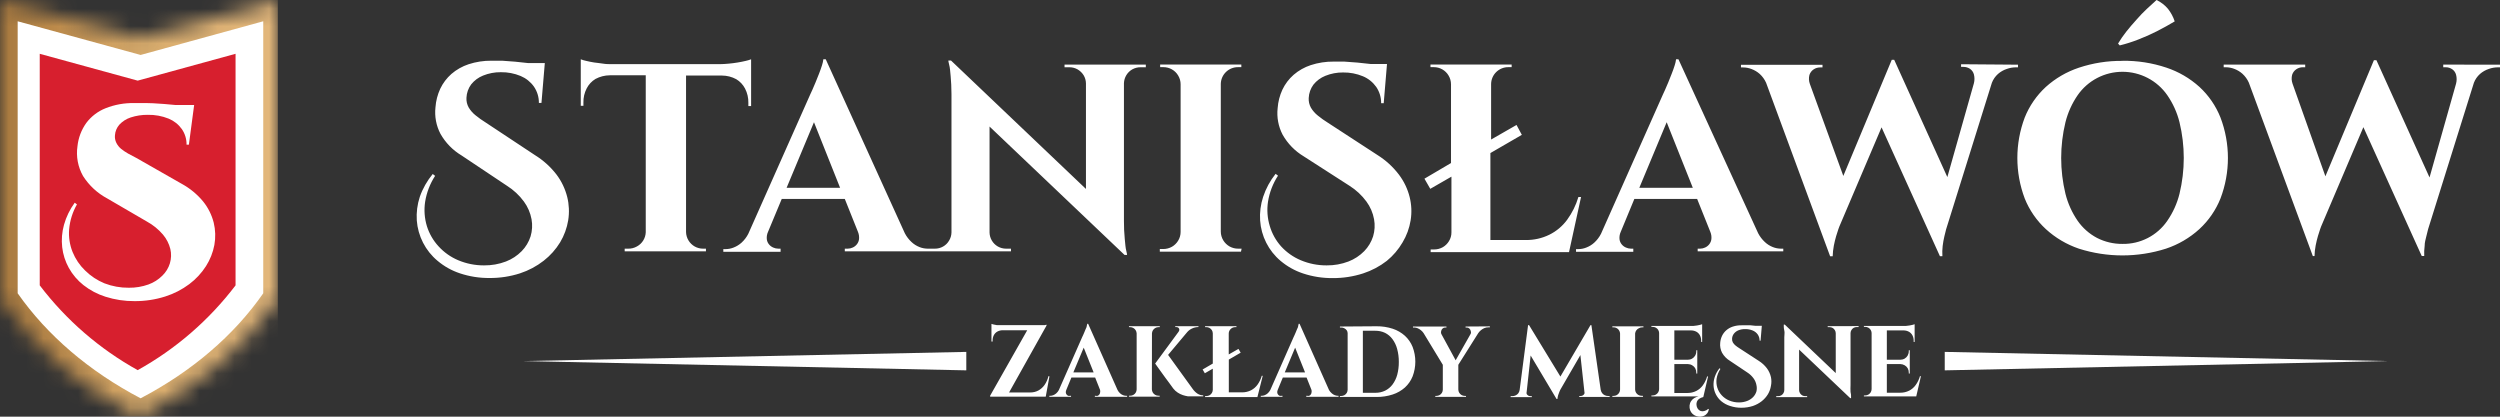 <svg width="144" height="24" viewBox="0 0 144 24" fill="none" xmlns="http://www.w3.org/2000/svg">
<rect x="0" y="0" width="144" height="24" fill="#333333" stroke="none"/>
<mask id="mask0_57_3435" style="mask-type:luminance" maskUnits="userSpaceOnUse" x="0" y="0" width="16" height="24">
<path d="M7.99 2.195L16 0V17.185L15.835 17.424C13.963 20.124 11.335 22.246 8.438 23.769L8 24L7.562 23.769C4.665 22.246 2.038 20.119 0.165 17.424L0 17.185V0L7.99 2.195Z" fill="white"/>
</mask>
<g mask="url(#mask0_57_3435)">
<path d="M16.003 0H-0.02V24.008H16.003V0Z" fill="url(#paint0_linear_57_3435)"/>
</g>
<path fill-rule="evenodd" clip-rule="evenodd" d="M8.099 22.942C11.063 21.388 13.482 19.312 15.163 16.893V1.226L8.099 3.165L1.018 1.226V16.893C2.712 19.312 5.136 21.388 8.099 22.942Z" fill="white"/>
<path fill-rule="evenodd" clip-rule="evenodd" d="M7.931 21.32C10.129 20.099 12.049 18.436 13.568 16.437V3.099L7.931 4.645L2.289 3.099V16.437C3.811 18.437 5.732 20.1 7.931 21.32Z" fill="#D71F2E"/>
<path d="M7.861 9.102L7.383 8.848C7.24 8.767 7.104 8.676 6.976 8.574C6.859 8.477 6.764 8.357 6.698 8.221C6.633 8.086 6.606 7.936 6.622 7.787C6.637 7.562 6.727 7.349 6.876 7.18C7.054 6.989 7.277 6.847 7.525 6.766C7.845 6.661 8.18 6.61 8.517 6.614C8.926 6.606 9.331 6.68 9.71 6.832C10.016 6.957 10.281 7.166 10.473 7.434C10.655 7.698 10.75 8.012 10.745 8.332H10.88L11.183 6.048H10.104L9.463 5.99C9.242 5.975 9.023 5.957 8.807 5.947C8.591 5.937 8.39 5.937 8.207 5.937C8.024 5.937 7.868 5.937 7.741 5.937C7.172 5.924 6.607 6.026 6.078 6.236C5.638 6.411 5.255 6.703 4.971 7.081C4.687 7.477 4.512 7.94 4.462 8.424C4.375 9.017 4.489 9.621 4.785 10.142C5.131 10.684 5.61 11.128 6.177 11.431L8.466 12.764C8.815 12.955 9.126 13.208 9.385 13.51C9.589 13.751 9.735 14.036 9.812 14.343C9.875 14.615 9.866 14.899 9.786 15.168C9.704 15.437 9.554 15.681 9.351 15.878C9.125 16.104 8.851 16.277 8.55 16.386C8.188 16.515 7.805 16.579 7.421 16.574C6.941 16.578 6.464 16.492 6.017 16.32C5.6 16.149 5.222 15.898 4.902 15.581C4.589 15.28 4.343 14.916 4.18 14.513C4.014 14.098 3.946 13.651 3.982 13.206C4.027 12.702 4.18 12.213 4.432 11.774L4.305 11.675C4.025 12.058 3.816 12.488 3.687 12.944C3.569 13.365 3.534 13.804 3.582 14.239C3.63 14.657 3.76 15.063 3.964 15.431C4.176 15.813 4.461 16.148 4.803 16.419C5.183 16.718 5.614 16.946 6.075 17.091C6.617 17.264 7.183 17.349 7.751 17.345C8.349 17.349 8.944 17.259 9.514 17.079C10.014 16.921 10.484 16.68 10.903 16.366C11.284 16.08 11.611 15.728 11.867 15.327C12.103 14.955 12.267 14.542 12.348 14.109C12.425 13.683 12.412 13.246 12.31 12.825C12.197 12.38 11.99 11.964 11.702 11.607C11.361 11.193 10.944 10.849 10.473 10.591L7.861 9.102Z" fill="white"/>
<path d="M140.731 3.721V3.874H140.869C141.003 3.873 141.134 3.912 141.246 3.986C141.356 4.063 141.436 4.176 141.47 4.306C141.514 4.473 141.514 4.648 141.47 4.815L139.941 10.221L136.881 3.466H136.738L133.943 10.155L132.051 4.82C131.992 4.657 131.983 4.48 132.026 4.311C132.068 4.178 132.154 4.063 132.271 3.986C132.382 3.911 132.514 3.872 132.648 3.874H132.78V3.721H128.084V3.874H128.206C128.372 3.875 128.536 3.906 128.69 3.965C128.865 4.03 129.026 4.126 129.165 4.25C129.321 4.393 129.446 4.566 129.532 4.759L133.219 14.751H133.316C133.321 14.546 133.343 14.342 133.382 14.14C133.423 13.942 133.464 13.758 133.515 13.591C133.566 13.422 133.607 13.295 133.642 13.194L133.698 13.041L136.131 7.325L139.492 14.746H139.635C139.626 14.55 139.635 14.355 139.66 14.161C139.66 13.962 139.716 13.779 139.757 13.611C139.798 13.443 139.828 13.305 139.859 13.199C139.89 13.092 139.905 13.041 139.91 13.036L142.496 4.769C142.571 4.574 142.691 4.4 142.847 4.26C142.996 4.13 143.169 4.031 143.357 3.97C143.521 3.911 143.693 3.88 143.867 3.879H144V3.726L140.731 3.721ZM122.255 14.049C121.744 14.054 121.24 13.935 120.786 13.703C120.342 13.468 119.961 13.131 119.674 12.72C119.348 12.247 119.11 11.72 118.97 11.162C118.642 9.808 118.642 8.394 118.97 7.04C119.11 6.483 119.348 5.955 119.674 5.482C119.963 5.066 120.349 4.726 120.798 4.492C121.248 4.257 121.747 4.135 122.255 4.135C122.762 4.135 123.261 4.257 123.711 4.492C124.16 4.726 124.546 5.066 124.835 5.482C125.162 5.955 125.4 6.482 125.539 7.04C125.867 8.394 125.867 9.808 125.539 11.162C125.4 11.72 125.162 12.248 124.835 12.72C124.549 13.137 124.163 13.477 123.713 13.709C123.262 13.941 122.761 14.058 122.255 14.049ZM122.255 3.507C121.402 3.497 120.554 3.63 119.745 3.899C119.04 4.133 118.39 4.511 117.838 5.009C117.307 5.498 116.892 6.1 116.624 6.77C116.058 8.272 116.058 9.93 116.624 11.432C116.892 12.102 117.307 12.704 117.838 13.194C118.388 13.698 119.038 14.083 119.745 14.323C121.376 14.842 123.128 14.842 124.759 14.323C125.473 14.086 126.13 13.701 126.686 13.194C127.217 12.704 127.632 12.102 127.9 11.432C128.471 9.93 128.471 8.272 127.9 6.77C127.633 6.098 127.218 5.494 126.686 5.004C126.134 4.506 125.485 4.128 124.779 3.894C123.965 3.623 123.112 3.49 122.255 3.502V3.507ZM122.096 2.616C122.457 2.528 122.811 2.415 123.157 2.28C123.524 2.138 123.886 1.98 124.243 1.797C124.6 1.614 124.932 1.43 125.263 1.232C125.177 0.97 125.046 0.726 124.876 0.509C124.695 0.295 124.471 0.122 124.218 0C124.048 0.153 123.863 0.322 123.662 0.509C123.461 0.696 123.259 0.906 123.055 1.14C122.851 1.364 122.657 1.593 122.474 1.822C122.301 2.041 122.143 2.27 122 2.509L122.096 2.616ZM112.958 3.7V3.853H113.095C113.229 3.852 113.361 3.891 113.473 3.965C113.583 4.042 113.663 4.156 113.697 4.286C113.74 4.453 113.74 4.628 113.697 4.795L112.167 10.2L109.107 3.446H108.965L106.175 10.134L104.247 4.83C104.188 4.667 104.179 4.49 104.222 4.321C104.264 4.188 104.35 4.073 104.466 3.996C104.578 3.921 104.71 3.882 104.844 3.884H104.976V3.731H100.28V3.884H100.402C100.568 3.885 100.732 3.916 100.886 3.975C101.061 4.04 101.222 4.137 101.361 4.26C101.517 4.403 101.642 4.576 101.728 4.769L105.415 14.761H105.563C105.568 14.556 105.591 14.352 105.629 14.15C105.67 13.952 105.711 13.769 105.762 13.601C105.813 13.433 105.854 13.305 105.889 13.204L105.945 13.051L108.378 7.335L111.739 14.756H111.882C111.87 14.561 111.875 14.365 111.897 14.171C111.922 13.972 111.953 13.789 111.994 13.621C112.035 13.453 112.065 13.316 112.096 13.209C112.126 13.102 112.142 13.051 112.147 13.046L114.732 4.769C114.807 4.574 114.928 4.4 115.084 4.26C115.233 4.13 115.406 4.031 115.594 3.97C115.758 3.911 115.93 3.88 116.104 3.879H116.237V3.726L112.958 3.7ZM94.425 10.816L96.001 7.04L97.505 10.816H94.425ZM96.679 3.415H96.541C96.527 3.537 96.499 3.656 96.46 3.772C96.414 3.919 96.358 4.077 96.291 4.245C96.225 4.413 96.159 4.581 96.088 4.754L95.904 5.182L95.787 5.436L92.217 13.468C92.119 13.66 91.988 13.832 91.829 13.977C91.696 14.098 91.543 14.192 91.375 14.257C91.23 14.316 91.074 14.348 90.916 14.349H90.779V14.502H94.078V14.323H93.946C93.844 14.322 93.743 14.3 93.65 14.257C93.554 14.216 93.47 14.151 93.405 14.069C93.335 13.983 93.293 13.879 93.283 13.769C93.271 13.627 93.295 13.485 93.354 13.356L94.139 11.458H97.755L98.515 13.356C98.569 13.487 98.59 13.628 98.576 13.769C98.565 13.878 98.522 13.982 98.454 14.069C98.39 14.15 98.308 14.215 98.214 14.257C98.123 14.3 98.024 14.323 97.924 14.323H97.786V14.476H102.717V14.323H102.585C102.424 14.322 102.265 14.291 102.116 14.232C101.945 14.165 101.789 14.067 101.657 13.942C101.499 13.796 101.368 13.624 101.269 13.433L96.679 3.415ZM91.069 11.346H90.916C90.776 11.819 90.555 12.265 90.264 12.664C89.997 13.026 89.647 13.32 89.244 13.519C88.822 13.726 88.357 13.831 87.887 13.825H85.847V8.816L87.658 7.767L87.352 7.197L85.888 8.037V4.836C85.892 4.577 85.998 4.33 86.183 4.149C86.369 3.968 86.618 3.867 86.877 3.868H87.071V3.716H82.395V3.868H82.588C82.759 3.868 82.927 3.911 83.076 3.995C83.224 4.079 83.348 4.2 83.435 4.347C83.529 4.5 83.578 4.676 83.578 4.856V9.391L82.048 10.292L82.384 10.877L83.603 10.175V13.382C83.605 13.562 83.555 13.738 83.46 13.891C83.373 14.033 83.253 14.152 83.109 14.237C82.953 14.325 82.777 14.37 82.599 14.369H82.405V14.522H90.376L91.069 11.346ZM76.479 7.065C76.28 6.942 76.089 6.806 75.908 6.658C75.749 6.532 75.614 6.379 75.51 6.205C75.415 6.034 75.37 5.84 75.382 5.645C75.394 5.368 75.488 5.1 75.653 4.876C75.834 4.65 76.071 4.475 76.341 4.367C76.665 4.236 77.012 4.17 77.361 4.174C77.753 4.168 78.142 4.243 78.504 4.393C78.811 4.521 79.076 4.733 79.269 5.004C79.458 5.281 79.558 5.61 79.554 5.945H79.702L79.891 3.685H78.937C78.697 3.655 78.427 3.629 78.182 3.604L77.427 3.548C77.188 3.548 76.984 3.548 76.821 3.548C76.372 3.543 75.926 3.612 75.5 3.751C75.136 3.871 74.8 4.061 74.51 4.311C74.241 4.548 74.022 4.837 73.868 5.161C73.712 5.498 73.618 5.86 73.592 6.23C73.534 6.756 73.633 7.288 73.878 7.757C74.168 8.271 74.586 8.7 75.092 9.004L77.728 10.699C78.109 10.939 78.442 11.248 78.707 11.61C78.929 11.912 79.079 12.26 79.146 12.629C79.206 12.957 79.187 13.296 79.09 13.616C78.988 13.935 78.814 14.226 78.58 14.466C78.324 14.727 78.014 14.93 77.672 15.062C77.27 15.215 76.843 15.291 76.413 15.286C75.901 15.289 75.395 15.188 74.924 14.99C74.493 14.809 74.106 14.536 73.791 14.191C73.489 13.852 73.266 13.451 73.138 13.015C73.001 12.562 72.966 12.084 73.037 11.616C73.122 11.082 73.318 10.572 73.613 10.119L73.475 10.012C73.159 10.409 72.915 10.859 72.756 11.341C72.612 11.779 72.553 12.24 72.583 12.7C72.613 13.146 72.733 13.583 72.935 13.982C73.137 14.382 73.418 14.737 73.761 15.026C74.141 15.347 74.579 15.592 75.051 15.749C75.603 15.933 76.182 16.024 76.764 16.018C77.358 16.022 77.949 15.931 78.514 15.749C79.008 15.588 79.47 15.344 79.88 15.026C80.244 14.728 80.552 14.368 80.788 13.962C81.022 13.573 81.179 13.143 81.252 12.695C81.325 12.248 81.306 11.79 81.196 11.351C81.079 10.881 80.867 10.439 80.574 10.053C80.234 9.607 79.816 9.226 79.34 8.928L76.479 7.065ZM71.517 14.323H71.323C71.144 14.325 70.969 14.279 70.813 14.191C70.669 14.106 70.548 13.987 70.461 13.845C70.368 13.692 70.318 13.515 70.318 13.336V4.825C70.325 4.568 70.432 4.324 70.617 4.145C70.802 3.966 71.05 3.867 71.308 3.868H71.501V3.716H66.825V3.868H67.019C67.189 3.869 67.355 3.913 67.503 3.997C67.65 4.08 67.774 4.201 67.86 4.347C67.954 4.5 68.004 4.676 68.003 4.856V13.356C68.004 13.536 67.955 13.712 67.86 13.865C67.773 14.008 67.652 14.127 67.508 14.211C67.353 14.299 67.177 14.345 66.998 14.344H66.805V14.496H71.481L71.517 14.323ZM61.317 3.721V3.874H61.603C61.769 3.874 61.933 3.918 62.077 4.001C62.216 4.084 62.333 4.199 62.419 4.337C62.504 4.48 62.55 4.643 62.551 4.81V10.883L54.779 3.487H54.626C54.626 3.487 54.626 3.573 54.672 3.731C54.718 3.889 54.733 4.113 54.759 4.403C54.784 4.693 54.805 5.024 54.805 5.421V13.392C54.801 13.557 54.754 13.719 54.667 13.86C54.584 14.002 54.465 14.12 54.321 14.201C54.178 14.282 54.016 14.325 53.851 14.323H53.566V14.476H58.232V14.323H57.946C57.78 14.323 57.616 14.279 57.472 14.196C57.331 14.114 57.214 13.998 57.131 13.858C57.048 13.718 57.002 13.56 56.998 13.397V7.289L64.775 14.685H64.918C64.918 14.685 64.918 14.598 64.872 14.435C64.826 14.273 64.816 14.043 64.785 13.748C64.752 13.41 64.737 13.07 64.739 12.73V4.79C64.745 4.628 64.792 4.47 64.876 4.331C64.959 4.192 65.078 4.076 65.219 3.996C65.364 3.915 65.527 3.873 65.693 3.874H65.999V3.721H61.317ZM45.309 10.816L46.885 7.04L48.389 10.816H45.309ZM47.563 3.415H47.425C47.411 3.537 47.383 3.656 47.344 3.772C47.298 3.919 47.242 4.077 47.176 4.245C47.109 4.413 47.043 4.581 46.972 4.754L46.788 5.182L46.671 5.436L43.101 13.468C43.003 13.66 42.872 13.832 42.713 13.977C42.58 14.097 42.426 14.192 42.259 14.257C42.114 14.316 41.958 14.348 41.8 14.349H41.663V14.502H44.962V14.323H44.83C44.727 14.322 44.627 14.3 44.534 14.257C44.438 14.216 44.354 14.151 44.289 14.069C44.219 13.983 44.177 13.879 44.167 13.769C44.155 13.627 44.179 13.485 44.238 13.356L45.029 11.458H48.66L49.419 13.356C49.473 13.487 49.494 13.628 49.481 13.769C49.469 13.878 49.427 13.982 49.358 14.069C49.295 14.15 49.213 14.215 49.119 14.257C49.028 14.3 48.928 14.323 48.828 14.323H48.66V14.476H53.566V14.323H53.433C53.272 14.322 53.113 14.291 52.964 14.232C52.794 14.165 52.638 14.067 52.505 13.942C52.347 13.796 52.216 13.624 52.117 13.433L47.563 3.415ZM43.264 3.415C43.163 3.454 43.059 3.484 42.953 3.507C42.815 3.543 42.667 3.568 42.494 3.599C42.321 3.629 42.147 3.65 41.984 3.665C41.821 3.68 41.627 3.695 41.474 3.695H35.242C35.074 3.695 34.9 3.695 34.732 3.665C34.564 3.634 34.375 3.624 34.222 3.599C34.069 3.573 33.901 3.543 33.763 3.507C33.657 3.485 33.553 3.454 33.452 3.415V6.093H33.605V5.91C33.597 5.625 33.663 5.343 33.794 5.09C33.909 4.864 34.086 4.675 34.304 4.545C34.557 4.411 34.838 4.339 35.125 4.337H37.195V13.382C37.188 13.55 37.138 13.713 37.048 13.856C36.959 13.999 36.834 14.116 36.685 14.196C36.53 14.284 36.354 14.328 36.175 14.323H35.981V14.476H40.663V14.323H40.5C40.331 14.324 40.164 14.281 40.016 14.198C39.869 14.115 39.745 13.995 39.658 13.85C39.569 13.704 39.52 13.537 39.516 13.367V4.352H41.586C41.873 4.353 42.155 4.425 42.407 4.561C42.625 4.691 42.801 4.88 42.917 5.105C43.047 5.359 43.112 5.64 43.106 5.925V6.108H43.264V3.415ZM27.965 7.05C27.765 6.927 27.575 6.791 27.393 6.643C27.234 6.517 27.099 6.363 26.996 6.19C26.9 6.019 26.856 5.825 26.868 5.63C26.88 5.352 26.974 5.085 27.139 4.861C27.32 4.635 27.557 4.459 27.827 4.352C28.151 4.221 28.497 4.155 28.847 4.159C29.239 4.153 29.628 4.227 29.989 4.377C30.296 4.506 30.561 4.717 30.754 4.988C30.944 5.266 31.044 5.594 31.04 5.93H31.188L31.381 3.634H30.428C30.188 3.604 29.918 3.578 29.673 3.553L28.918 3.497C28.679 3.497 28.475 3.497 28.311 3.497C27.863 3.492 27.417 3.561 26.991 3.7C26.627 3.82 26.291 4.011 26.001 4.26C25.732 4.497 25.513 4.786 25.359 5.11C25.203 5.447 25.109 5.809 25.083 6.179C25.025 6.705 25.124 7.237 25.369 7.706C25.659 8.22 26.077 8.65 26.583 8.953L29.199 10.699C29.58 10.939 29.912 11.248 30.178 11.61C30.399 11.912 30.549 12.26 30.617 12.629C30.677 12.957 30.657 13.296 30.561 13.616C30.459 13.935 30.284 14.226 30.05 14.466C29.794 14.727 29.485 14.93 29.143 15.062C28.741 15.215 28.313 15.291 27.883 15.286C27.372 15.289 26.865 15.188 26.394 14.99C25.963 14.809 25.577 14.536 25.262 14.191C24.954 13.857 24.724 13.459 24.589 13.025C24.451 12.572 24.416 12.094 24.487 11.626C24.572 11.092 24.768 10.582 25.063 10.129L24.925 10.022C24.602 10.413 24.349 10.857 24.181 11.336C24.037 11.774 23.978 12.235 24.007 12.695C24.04 13.143 24.162 13.579 24.367 13.979C24.572 14.379 24.855 14.733 25.201 15.021C25.581 15.342 26.018 15.587 26.491 15.744C27.043 15.928 27.622 16.019 28.204 16.013C28.798 16.017 29.389 15.926 29.954 15.744C30.448 15.582 30.91 15.336 31.32 15.016C31.696 14.723 32.016 14.364 32.264 13.957C32.497 13.568 32.655 13.137 32.728 12.69C32.8 12.242 32.781 11.785 32.672 11.346C32.554 10.876 32.343 10.434 32.05 10.048C31.707 9.605 31.287 9.227 30.81 8.933L27.965 7.05Z" fill="white"/>
<path d="M110.645 21.669H110.589C110.538 21.851 110.455 22.023 110.344 22.177C110.246 22.314 110.117 22.426 109.967 22.503C109.808 22.582 109.634 22.622 109.457 22.62H108.682V20.971H109.462C109.55 20.973 109.636 20.997 109.712 21.042C109.784 21.083 109.844 21.143 109.885 21.215C109.927 21.292 109.948 21.378 109.946 21.465V21.516H110.003V20.177H109.946V20.228C109.947 20.317 109.924 20.405 109.88 20.483C109.839 20.555 109.779 20.614 109.707 20.656C109.629 20.7 109.541 20.722 109.452 20.722H108.682V19.032H109.661C109.766 19.034 109.87 19.062 109.962 19.113C110.044 19.162 110.111 19.232 110.156 19.317C110.204 19.411 110.229 19.516 110.227 19.622V19.694H110.283V18.675L110.166 18.711L109.992 18.747L109.793 18.772H109.595H107.361V18.828H107.432C107.496 18.827 107.56 18.843 107.616 18.874C107.669 18.904 107.715 18.945 107.748 18.996C107.782 19.05 107.802 19.111 107.805 19.174V22.412C107.804 22.476 107.786 22.539 107.754 22.595C107.721 22.649 107.675 22.695 107.621 22.727C107.564 22.76 107.499 22.778 107.432 22.778H107.361V22.834H110.375L110.645 21.669ZM105.275 18.788V18.843H105.382C105.445 18.843 105.506 18.859 105.561 18.889C105.613 18.921 105.657 18.965 105.688 19.017C105.721 19.07 105.738 19.132 105.739 19.195V21.49L102.802 18.696H102.746V18.788C102.746 18.849 102.746 18.935 102.776 19.042C102.807 19.149 102.776 19.276 102.776 19.424V22.468C102.775 22.53 102.758 22.592 102.725 22.646C102.694 22.698 102.65 22.742 102.598 22.773C102.543 22.803 102.482 22.819 102.419 22.819H102.312V22.875H104.092V22.819H103.985C103.922 22.819 103.861 22.803 103.806 22.773C103.754 22.742 103.71 22.698 103.679 22.646C103.646 22.592 103.629 22.53 103.628 22.468V20.136L106.57 22.931H106.621V22.834C106.621 22.773 106.621 22.686 106.591 22.575C106.584 22.446 106.584 22.317 106.591 22.188V19.184C106.593 19.123 106.61 19.064 106.642 19.012C106.673 18.959 106.717 18.915 106.769 18.884C106.824 18.854 106.885 18.838 106.948 18.838H107.055V18.782L105.275 18.788ZM100.175 20.05C100.101 20.004 100.029 19.953 99.961 19.897C99.902 19.849 99.852 19.79 99.813 19.724C99.778 19.66 99.762 19.588 99.767 19.515C99.77 19.41 99.806 19.309 99.869 19.225C99.937 19.137 100.027 19.069 100.129 19.027C100.254 18.977 100.388 18.953 100.522 18.956C100.671 18.953 100.818 18.98 100.956 19.037C101.072 19.085 101.173 19.164 101.246 19.266C101.318 19.371 101.355 19.495 101.353 19.622H101.409L101.481 18.767H101.119L100.833 18.737H100.548H100.318C100.145 18.733 99.972 18.759 99.808 18.813C99.671 18.858 99.545 18.928 99.436 19.022C99.334 19.111 99.25 19.22 99.191 19.342C99.131 19.469 99.095 19.605 99.084 19.744C99.062 19.942 99.1 20.142 99.191 20.32C99.301 20.513 99.459 20.674 99.65 20.788L100.639 21.45C100.783 21.541 100.907 21.658 101.007 21.796C101.089 21.909 101.145 22.04 101.17 22.177C101.199 22.3 101.199 22.427 101.17 22.549C101.132 22.669 101.068 22.779 100.981 22.87C100.885 22.968 100.768 23.045 100.639 23.094C100.488 23.152 100.327 23.181 100.165 23.18C99.971 23.182 99.778 23.144 99.599 23.068C99.436 23 99.29 22.898 99.171 22.768C99.054 22.641 98.967 22.49 98.916 22.325C98.866 22.16 98.852 21.987 98.875 21.816C98.908 21.615 98.982 21.422 99.094 21.251L99.043 21.21C98.922 21.362 98.828 21.535 98.768 21.719C98.714 21.883 98.691 22.056 98.701 22.228C98.712 22.397 98.757 22.562 98.834 22.714C98.91 22.865 99.016 22.999 99.145 23.109C99.295 23.233 99.469 23.327 99.655 23.384C99.864 23.453 100.083 23.488 100.303 23.486C100.528 23.487 100.752 23.453 100.966 23.384C101.15 23.322 101.323 23.229 101.476 23.109C101.618 22.997 101.738 22.861 101.833 22.707C101.92 22.56 101.979 22.397 102.006 22.228C102.041 22.061 102.041 21.887 102.006 21.719C101.964 21.535 101.884 21.362 101.771 21.21C101.642 21.041 101.483 20.896 101.302 20.783L100.175 20.05ZM98.395 23.552C98.332 23.611 98.255 23.653 98.171 23.674C98.101 23.696 98.027 23.696 97.957 23.674C97.891 23.649 97.834 23.605 97.794 23.547C97.748 23.48 97.722 23.403 97.717 23.323C97.711 23.259 97.72 23.194 97.743 23.134C97.768 23.071 97.81 23.017 97.865 22.977C97.939 22.925 98.022 22.889 98.11 22.87L98.385 21.684H98.329C98.278 21.866 98.195 22.039 98.084 22.193C97.986 22.33 97.857 22.441 97.707 22.518C97.549 22.597 97.374 22.637 97.197 22.636H96.442V20.971H97.222C97.311 20.973 97.397 20.997 97.472 21.042C97.545 21.084 97.605 21.143 97.646 21.215C97.687 21.292 97.708 21.378 97.707 21.465V21.516H97.763V20.177H97.707V20.228C97.708 20.317 97.685 20.405 97.641 20.483C97.6 20.555 97.54 20.614 97.467 20.656C97.39 20.7 97.302 20.722 97.212 20.722H96.442V19.032H97.421C97.527 19.034 97.63 19.062 97.722 19.113C97.805 19.162 97.872 19.232 97.916 19.317C97.964 19.411 97.989 19.516 97.987 19.622V19.694H98.044V18.675L97.926 18.711L97.753 18.747L97.554 18.772H97.355H95.121V18.828H95.193C95.257 18.827 95.32 18.843 95.376 18.874C95.43 18.903 95.475 18.945 95.509 18.996C95.543 19.05 95.562 19.111 95.565 19.174V22.412C95.564 22.476 95.547 22.539 95.514 22.595C95.481 22.649 95.436 22.695 95.382 22.727C95.324 22.761 95.259 22.778 95.193 22.778H95.121V22.834H97.835C97.75 22.851 97.669 22.882 97.595 22.926C97.522 22.969 97.459 23.028 97.411 23.099C97.359 23.174 97.328 23.262 97.319 23.353C97.31 23.45 97.322 23.547 97.355 23.638C97.385 23.716 97.432 23.785 97.493 23.842C97.552 23.896 97.621 23.938 97.697 23.964C97.772 23.99 97.852 24.002 97.931 24C98.009 23.998 98.085 23.981 98.156 23.949C98.226 23.917 98.287 23.868 98.334 23.806C98.387 23.736 98.42 23.654 98.431 23.567L98.395 23.552ZM94.627 22.799H94.555C94.489 22.798 94.424 22.781 94.367 22.748C94.312 22.715 94.266 22.67 94.234 22.615C94.201 22.56 94.184 22.497 94.183 22.432V19.205C94.19 19.14 94.215 19.078 94.253 19.026C94.291 18.973 94.343 18.931 94.402 18.905C94.46 18.871 94.525 18.854 94.591 18.854H94.662V18.798H92.872V18.854H92.944C93.04 18.855 93.133 18.893 93.202 18.96C93.271 19.027 93.312 19.119 93.316 19.215V22.437C93.316 22.502 93.298 22.565 93.265 22.62C93.233 22.677 93.186 22.723 93.129 22.755C93.073 22.788 93.009 22.804 92.944 22.804H92.872V22.86H94.642L94.627 22.799ZM91.664 18.726H91.613L89.879 21.689L88.073 18.726H88.017L87.533 22.452C87.525 22.524 87.499 22.592 87.456 22.651C87.417 22.704 87.364 22.746 87.303 22.773C87.242 22.803 87.174 22.819 87.105 22.819H87.013V22.875H88.232V22.819H88.14C88.098 22.819 88.057 22.806 88.022 22.783C87.987 22.76 87.957 22.729 87.936 22.692C87.924 22.652 87.924 22.609 87.936 22.569L88.165 20.477L89.654 22.977H89.71C89.715 22.902 89.729 22.829 89.751 22.758C89.772 22.687 89.798 22.617 89.828 22.549C89.858 22.483 89.879 22.432 89.904 22.396L89.94 22.335L91.031 20.452L91.261 22.559C91.273 22.599 91.273 22.642 91.261 22.681C91.24 22.719 91.211 22.751 91.174 22.773C91.139 22.796 91.099 22.808 91.057 22.809H90.965V22.865H92.714V22.809H92.623C92.555 22.808 92.489 22.793 92.429 22.763C92.37 22.735 92.32 22.693 92.281 22.641C92.238 22.582 92.21 22.514 92.199 22.442L91.664 18.726ZM84.417 18.808V18.864H84.488C84.541 18.865 84.592 18.885 84.631 18.92C84.672 18.956 84.7 19.004 84.713 19.057C84.724 19.084 84.73 19.113 84.73 19.141C84.73 19.17 84.724 19.199 84.713 19.225L83.846 20.752L83.014 19.225C82.996 19.171 82.996 19.112 83.014 19.057C83.027 19.004 83.055 18.956 83.096 18.92C83.137 18.884 83.189 18.864 83.244 18.864H83.315V18.808H81.388V18.864H81.469C81.532 18.868 81.594 18.881 81.653 18.905C81.725 18.934 81.792 18.976 81.852 19.027C81.909 19.073 81.959 19.128 82 19.19L83.106 21.012V22.442C83.106 22.507 83.088 22.57 83.055 22.625C83.022 22.68 82.975 22.726 82.918 22.757C82.862 22.788 82.798 22.804 82.734 22.804H82.673V22.86H84.442V22.804H84.371C84.305 22.804 84.24 22.786 84.182 22.753C84.128 22.72 84.082 22.675 84.05 22.62C84.017 22.565 83.999 22.502 83.999 22.437V21.012L85.146 19.19C85.189 19.127 85.241 19.07 85.299 19.022C85.359 18.971 85.426 18.93 85.498 18.899C85.572 18.869 85.652 18.853 85.733 18.854H85.814V18.798L84.417 18.808ZM78.501 19.052H79.22C79.414 19.049 79.606 19.091 79.781 19.174C79.948 19.258 80.093 19.38 80.204 19.531C80.329 19.7 80.421 19.892 80.475 20.096C80.541 20.339 80.574 20.591 80.572 20.844C80.575 21.095 80.544 21.345 80.48 21.587C80.425 21.789 80.334 21.979 80.21 22.147C80.097 22.298 79.95 22.42 79.781 22.503C79.606 22.586 79.414 22.628 79.22 22.625H78.501V19.052ZM77.18 18.808V18.864H77.252C77.316 18.864 77.379 18.88 77.435 18.91C77.49 18.937 77.537 18.977 77.573 19.027C77.606 19.076 77.624 19.135 77.624 19.195V22.447C77.623 22.512 77.606 22.575 77.573 22.631C77.54 22.685 77.492 22.731 77.436 22.762C77.38 22.793 77.316 22.809 77.252 22.809H77.18V22.865H79.292C79.607 22.868 79.92 22.82 80.22 22.722C80.48 22.638 80.719 22.501 80.924 22.32C81.118 22.142 81.269 21.923 81.367 21.679C81.575 21.133 81.575 20.53 81.367 19.984C81.269 19.739 81.118 19.52 80.924 19.342C80.72 19.159 80.48 19.02 80.22 18.935C79.92 18.838 79.607 18.79 79.292 18.793L77.18 18.808ZM74.003 21.45L74.6 20.024L75.171 21.45H74.003ZM74.855 18.65H74.804C74.798 18.697 74.788 18.743 74.773 18.788C74.773 18.843 74.733 18.905 74.707 18.966L74.63 19.154L74.559 19.317L74.513 19.414L73.167 22.468C73.129 22.539 73.079 22.602 73.019 22.656C72.968 22.702 72.909 22.738 72.846 22.763C72.79 22.785 72.732 22.798 72.672 22.799H72.621V22.855H73.871V22.799H73.82C73.783 22.806 73.744 22.806 73.707 22.799C73.671 22.783 73.64 22.758 73.616 22.727C73.59 22.695 73.574 22.656 73.57 22.615C73.565 22.563 73.574 22.51 73.595 22.462L73.891 21.745H75.258L75.543 22.462C75.555 22.513 75.555 22.565 75.543 22.615C75.539 22.656 75.523 22.695 75.497 22.727C75.473 22.758 75.442 22.783 75.406 22.799C75.369 22.807 75.33 22.807 75.293 22.799H75.242V22.855H77.099V22.799H77.063C77.002 22.797 76.941 22.785 76.885 22.763C76.82 22.738 76.762 22.702 76.711 22.656C76.648 22.603 76.594 22.539 76.553 22.468L74.855 18.65ZM72.733 21.648H72.677C72.626 21.831 72.543 22.003 72.433 22.157C72.334 22.294 72.205 22.406 72.055 22.483C71.897 22.561 71.722 22.601 71.545 22.6H70.78V20.712L71.463 20.314L71.336 20.096L70.775 20.416V19.21C70.776 19.112 70.816 19.019 70.886 18.951C70.956 18.882 71.049 18.843 71.147 18.843H71.219V18.788H69.413V18.843H69.485C69.549 18.842 69.613 18.858 69.669 18.89C69.726 18.921 69.773 18.966 69.806 19.022C69.839 19.077 69.856 19.14 69.857 19.205V20.941L69.271 21.282L69.398 21.5L69.857 21.236V22.447C69.857 22.512 69.839 22.575 69.806 22.631C69.774 22.685 69.728 22.731 69.674 22.763C69.616 22.796 69.551 22.813 69.485 22.814H69.413V22.87H72.427L72.733 21.648ZM67.282 20.442L68.393 19.118C68.471 19.032 68.567 18.962 68.674 18.915C68.786 18.865 68.908 18.839 69.031 18.838V18.788H67.695V18.838H67.751C67.797 18.836 67.842 18.851 67.878 18.879C67.894 18.893 67.906 18.909 67.915 18.927C67.923 18.946 67.928 18.966 67.929 18.986C67.93 19.032 67.913 19.078 67.883 19.113L66.537 20.941L66.588 21.012L66.721 21.2L66.909 21.46L67.118 21.75L67.323 22.025L67.486 22.249L67.578 22.376C67.65 22.47 67.738 22.55 67.838 22.615C67.93 22.675 68.029 22.723 68.133 22.758C68.228 22.789 68.325 22.813 68.424 22.829H68.669H69.306V22.773C69.193 22.773 69.082 22.741 68.985 22.681C68.878 22.611 68.784 22.521 68.71 22.417L67.282 20.442ZM66.353 19.205C66.356 19.141 66.374 19.079 66.407 19.025C66.44 18.971 66.487 18.926 66.542 18.894C66.6 18.861 66.665 18.844 66.731 18.843H66.802V18.788H65.028V18.843H65.099C65.162 18.844 65.225 18.86 65.28 18.892C65.336 18.923 65.382 18.968 65.415 19.022C65.449 19.077 65.469 19.14 65.471 19.205V22.427C65.471 22.491 65.453 22.555 65.42 22.61C65.388 22.665 65.343 22.711 65.288 22.742C65.231 22.776 65.165 22.794 65.099 22.793H65.028V22.849H66.797V22.793H66.726C66.659 22.794 66.594 22.776 66.537 22.742C66.481 22.711 66.434 22.665 66.401 22.61C66.368 22.554 66.35 22.491 66.348 22.427L66.353 19.205ZM61.825 21.45L62.422 20.024L62.993 21.45H61.825ZM62.677 18.65H62.626C62.62 18.697 62.61 18.743 62.595 18.788C62.595 18.843 62.554 18.905 62.529 18.966L62.452 19.154L62.381 19.317L62.335 19.414L60.989 22.468C60.951 22.539 60.901 22.602 60.841 22.656C60.79 22.702 60.731 22.738 60.667 22.763C60.612 22.785 60.553 22.798 60.494 22.799H60.443V22.855H61.692V22.799H61.641C61.604 22.806 61.566 22.806 61.529 22.799C61.493 22.783 61.462 22.758 61.437 22.727C61.412 22.695 61.396 22.656 61.391 22.615C61.387 22.563 61.395 22.51 61.417 22.462L61.713 21.745H63.08L63.365 22.462C63.377 22.513 63.377 22.565 63.365 22.615C63.361 22.656 63.345 22.695 63.319 22.727C63.295 22.758 63.263 22.783 63.227 22.799C63.19 22.807 63.152 22.807 63.115 22.799H63.064V22.855H64.921V22.799H64.87C64.808 22.797 64.748 22.785 64.691 22.763C64.627 22.739 64.568 22.702 64.518 22.656C64.457 22.601 64.407 22.535 64.37 22.462L62.677 18.65ZM60.392 21.663C60.349 21.845 60.273 22.018 60.167 22.172C60.074 22.305 59.952 22.415 59.81 22.493C59.668 22.569 59.508 22.607 59.346 22.605H58.123L60.28 18.752V18.701L60.188 18.726H60.035H59.851H57.811H57.612H57.408L57.23 18.691L57.108 18.655V19.673H57.174V19.617C57.172 19.509 57.196 19.403 57.245 19.307C57.291 19.219 57.362 19.146 57.449 19.098C57.545 19.047 57.652 19.021 57.76 19.022H59.168L57.031 22.793V22.849H60.234L60.448 21.679L60.392 21.663Z" fill="white"/>
<path d="M55.659 20.269V21.332L30.12 20.798L55.659 20.269Z" fill="white"/>
<path d="M112.017 20.269V21.332L137.552 20.798L112.017 20.269Z" fill="white"/>
<defs>
<linearGradient id="paint0_linear_57_3435" x1="-0.034" y1="11.147" x2="16.051" y2="11.147" gradientUnits="userSpaceOnUse">
<stop stop-color="#A6783E"/>
<stop offset="0.2" stop-color="#BD8B4B"/>
<stop offset="0.51" stop-color="#D9AC6C"/>
<stop offset="1" stop-color="#E3B77B"/>
</linearGradient>
</defs>
</svg>
